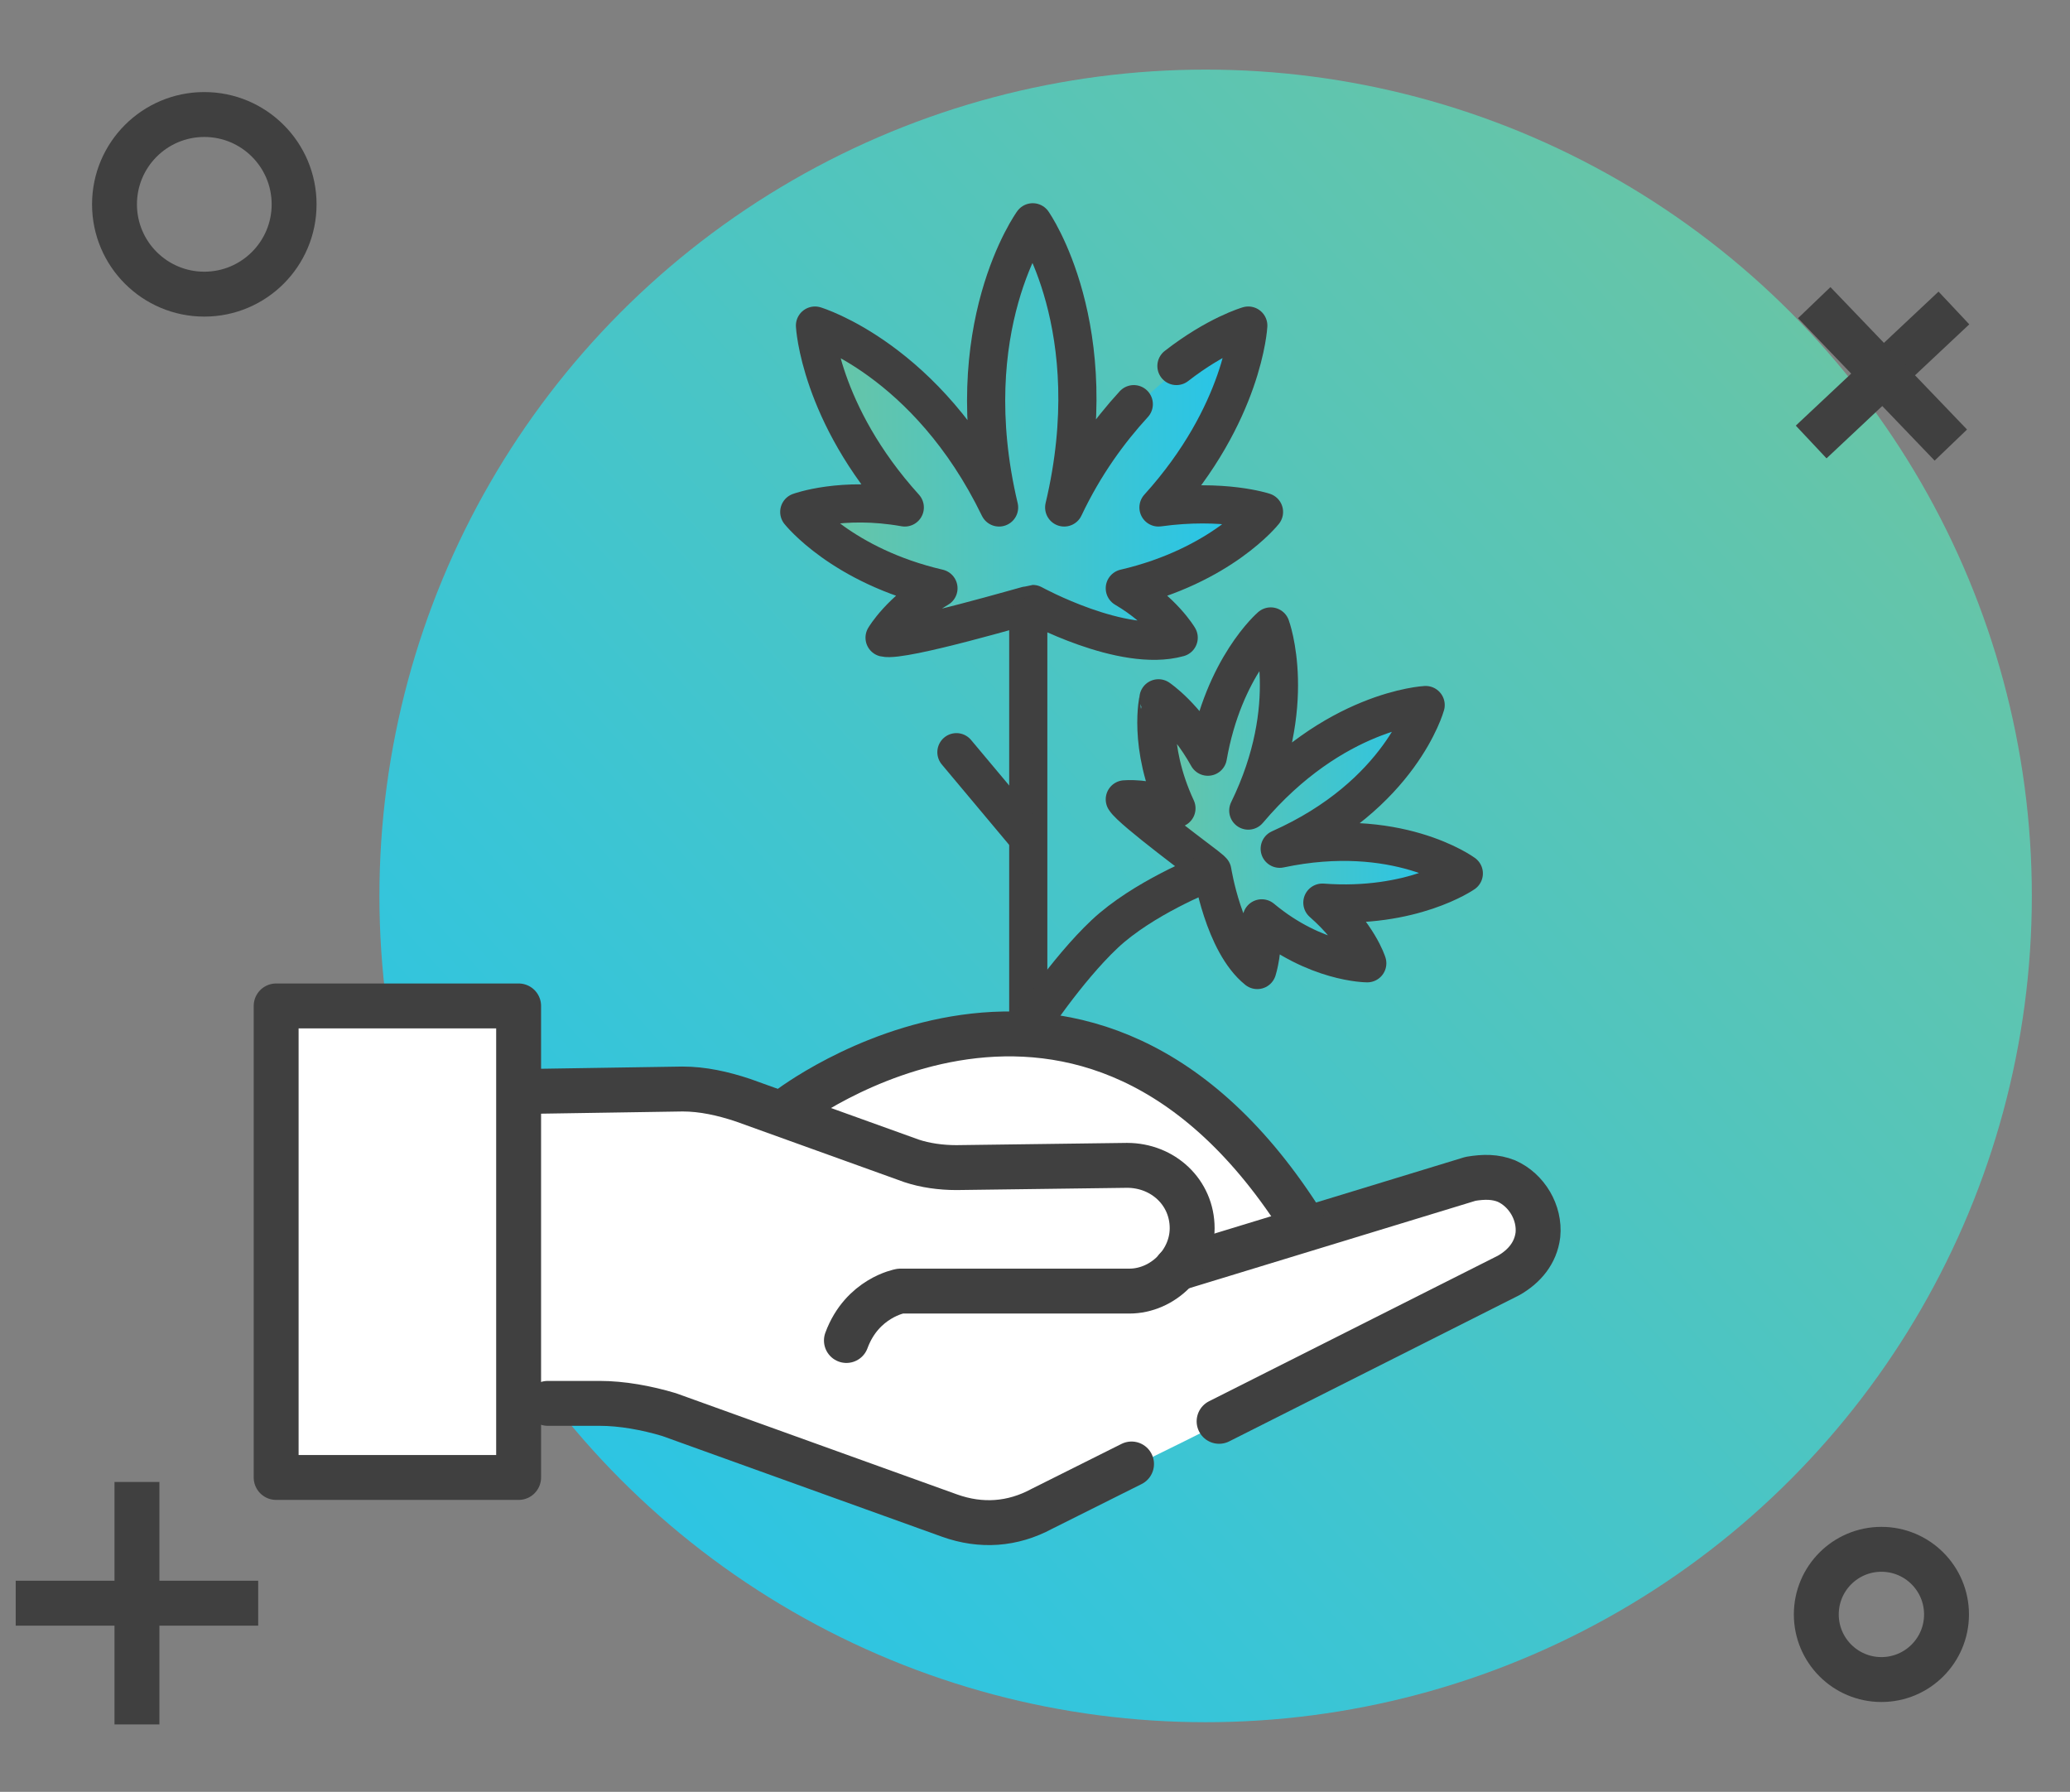 <?xml version="1.0" encoding="utf-8"?>
<!-- Generator: Adobe Illustrator 22.1.0, SVG Export Plug-In . SVG Version: 6.00 Build 0)  -->
<svg version="1.1" id="Layer_1" xmlns="http://www.w3.org/2000/svg" xmlns:xlink="http://www.w3.org/1999/xlink" x="0px" y="0px"
	 viewBox="0 0 92.2 79.8" style="enable-background:new 0 0 92.2 79.8;" xml:space="preserve">
<rect x="0" y="0" width="92.2" height="79.8" fill="#808080" stroke="none"/>
<style type="text/css">
	.st0{fill:url(#SVGID_1_);}
	.st1{fill:none;stroke:#404040;stroke-width:2;stroke-linecap:square;stroke-linejoin:bevel;stroke-miterlimit:10;}
	.st2{fill:#FFFFFF;}
	.st3{fill:url(#SVGID_2_);}
	.st4{fill:url(#SVGID_3_);}
	.st5{fill:none;stroke:#404040;stroke-width:1.7;stroke-linecap:round;stroke-linejoin:round;stroke-miterlimit:10;}
	.st6{fill:none;stroke:#404040;stroke-width:2;stroke-linecap:round;stroke-linejoin:round;stroke-miterlimit:10;}
</style>
<g>
	<linearGradient id="SVGID_1_" gradientUnits="userSpaceOnUse" x1="84.793" y1="11.799" x2="17.793" y2="72.466">
		<stop  offset="0" style="stop-color:#6BC5A3"/>
		<stop  offset="1" style="stop-color:#24C5EC"/>
	</linearGradient>
	<circle class="st0" cx="53.7" cy="39.9" r="36.8"/>
	<circle class="st1" cx="9.1" cy="9.1" r="4"/>
	<circle class="st1" cx="83.8" cy="71.9" r="2.9"/>
	<g>
		<line class="st1" x1="1.7" y1="71.4" x2="10.5" y2="71.4"/>
		<line class="st1" x1="6.1" y1="67" x2="6.1" y2="75.8"/>
	</g>
	<g>
		<line class="st1" x1="81.4" y1="19" x2="86.3" y2="14.4"/>
		<line class="st1" x1="81.5" y1="14.2" x2="86.2" y2="19.1"/>
	</g>
	<g>
		<rect x="12.3" y="44.8" class="st2" width="10.8" height="21"/>
		<path class="st2" d="M22.6,62.5h4.9c0,0,15.4,5.4,17.2,5.3s23-11.3,23-11.3s1.8-3.5-0.5-3.9c-2.3-0.5-5.9,0.9-6.2,0.9
			c-0.3,0-3.3,1.2-3.3,1.2s-3.5-8.3-12.3-8.7c0,0-5.7,0.1-10.3,3.4c0,0-0.7-0.9-4.7-0.8s-7.4,0-7.4,0L22.6,62.5z"/>
		<linearGradient id="SVGID_2_" gradientUnits="userSpaceOnUse" x1="35.939" y1="19.329" x2="55.901" y2="19.329">
			<stop  offset="0" style="stop-color:#6BC5A3"/>
			<stop  offset="1" style="stop-color:#24C5EC"/>
		</linearGradient>
		<path class="st3" d="M45.8,26.9l-5.7,1.5l1-2c0,0-4.4-2-5.1-3c-0.7-1,4-0.8,4-0.8s-3.4-4.2-3.4-7.6c0,0,5.9,3.1,7.1,6.4
			c0,0,0.3-9.6,2-11.1c0,0,3.2,6.6,2.2,10.6c0,0,4.7-5.4,7.5-6.2c0,0-0.7,4.7-3.4,7.5c0,0,2.7,0.3,3.9,0.8c0,0-2.9,3-5.3,3.2
			c0,0,1.6,1.1,1.3,2C51.9,28.2,46.7,28,45.8,26.9z"/>
		<linearGradient id="SVGID_3_" gradientUnits="userSpaceOnUse" x1="50.755" y1="35.302" x2="65.05" y2="35.302">
			<stop  offset="0" style="stop-color:#6BC5A3"/>
			<stop  offset="1" style="stop-color:#24C5EC"/>
		</linearGradient>
		<path class="st4" d="M50.8,36.2l3.1,2.4l2.1,4l0.5-1.6c0,0,2.7,1.4,3.9,1.4L59.2,40c0,0,5-0.7,5.9-1.4c0,0-4.7-1.6-7.1-1.4
			c0,0,3.9-2.4,5.3-5.7c0,0-6.9,1.8-7.5,4.3c0,0,1.8-6.6,1.3-7.9c0,0-3,3.4-3.3,5.1l-2.1-1.9l0.4,4.2L50.8,36.2z"/>
		<g>
			<g>
				<path class="st5" d="M50.5,18c-1.1,1.2-2.2,2.7-3.1,4.6c1.9-8-1.4-12.7-1.4-12.7s-3.4,4.7-1.5,12.7c-3.2-6.6-8.2-8.1-8.2-8.1
					s0.2,3.9,4,8.1c-2.8-0.5-4.7,0.2-4.7,0.2s1.9,2.4,6.2,3.4c-1.7,1-2.4,2.2-2.4,2.2c0.8,0.2,6.5-1.5,6.6-1.5H46c0,0,4,2.2,6.5,1.5
					c0,0-0.7-1.2-2.4-2.2c4.3-1,6.2-3.4,6.2-3.4s-1.8-0.6-4.7-0.2c3.8-4.2,4-8.1,4-8.1s-1.4,0.4-3.2,1.8"/>
			</g>
			<g>
				<path class="st5" d="M52.4,36c-1.3-0.5-2.3-0.4-2.3-0.4c0.3,0.5,3.7,3,3.8,3.1l0.1,0.1c0,0,0.5,3.2,2,4.4c0,0,0.3-0.9,0.2-2.3
					c2.4,2,4.7,2,4.7,2s-0.4-1.3-2-2.7c4,0.3,6.3-1.3,6.3-1.3s-3-2.2-8.2-1.1c5.4-2.4,6.5-6.4,6.5-6.4s-4.1,0.2-7.9,4.7
					c2.3-4.7,1-8.2,1-8.2s-2.1,1.8-2.8,5.8c-1-1.8-2.2-2.6-2.2-2.6S51.1,33.2,52.4,36z"/>
			</g>
			<line class="st5" x1="45.8" y1="27.5" x2="45.8" y2="45.4"/>
			<path class="st5" d="M53.7,38.9c0,0-2.8,1.1-4.5,2.7c-1.7,1.6-3.4,4.2-3.4,4.2"/>
			<line class="st5" x1="42.6" y1="33.5" x2="45.7" y2="37.2"/>
		</g>
		<path class="st6" d="M54.3,63.3l12.9-6.5c0.7-0.4,1.2-1,1.3-1.8v0c0.1-1-0.5-2-1.4-2.4l0,0c-0.5-0.2-1-0.2-1.6-0.1l-13.1,4"/>
		<path class="st6" d="M24.4,62.5h2.3c1,0,2.1,0.2,3.1,0.5l12.5,4.5c1.4,0.5,2.8,0.4,4.1-0.3l4-2"/>
		<path class="st6" d="M24,48.6l6.4-0.1c0.9,0,1.8,0.2,2.7,0.5l7.5,2.7c0.6,0.2,1.3,0.3,2,0.3l7.6-0.1c1.6,0,2.9,1.2,2.9,2.8v0
			c0,1.5-1.3,2.8-2.8,2.8H40.1c0,0-1.7,0.3-2.4,2.2"/>
		<path class="st6" d="M35.1,49.4c0,0,13.3-10.3,23,5.2"/>
		<rect x="12.3" y="44.8" class="st6" width="10.8" height="21"/>
	</g>
</g>
</svg>
